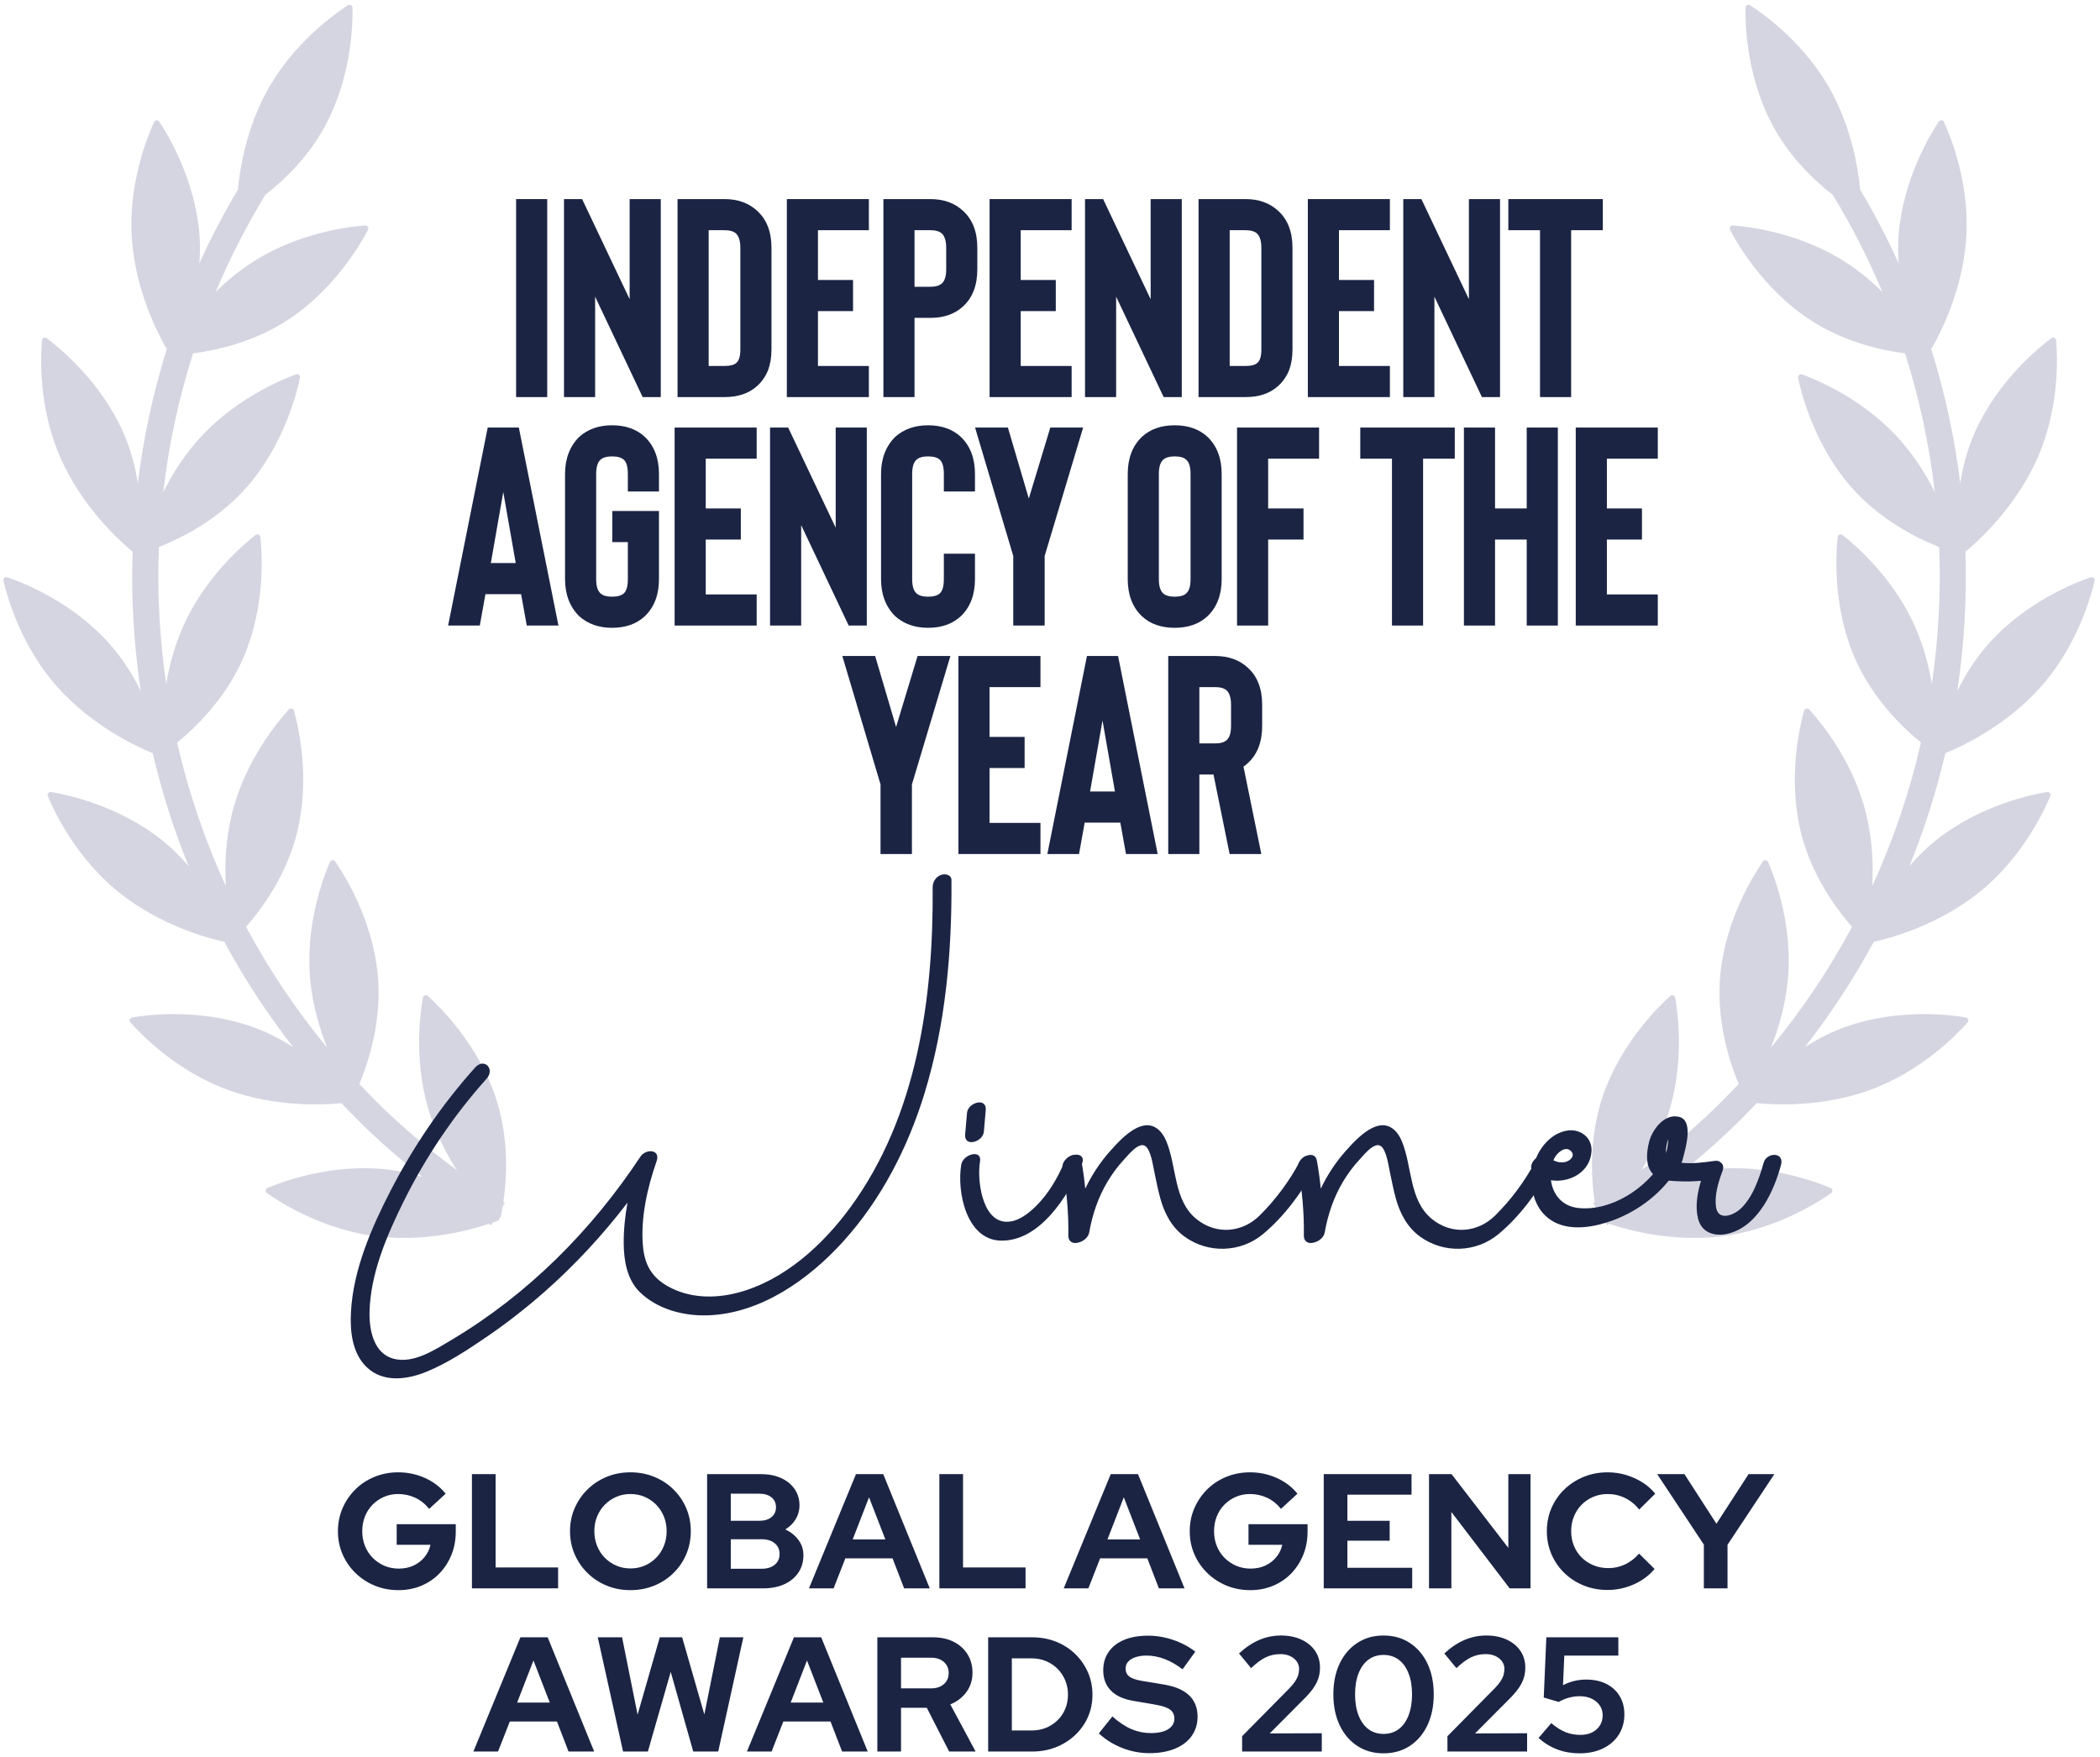 <?xml version="1.0" encoding="utf-8"?>
<svg xmlns="http://www.w3.org/2000/svg" xmlns:xlink="http://www.w3.org/1999/xlink" width="386px" height="323px" viewBox="0 0 386 323" version="1.1">
    <title>WHITE_GAA_Independent-Agency-of-the-Year-2025</title>
    <g id="2025" stroke="none" stroke-width="1" fill="none" fill-rule="evenodd">
        <g id="WHITE_GAA_Independent-Agency-of-the-Year-2025" transform="translate(-57, -50)">
            <g transform="translate(2.62, 40.877)">
                <g id="Feathers" opacity="0.5" transform="translate(-0.62, -0.877)" fill="#ACABC3">
                    <path d="M63.585,72.175 C65.998,73.978 73.413,80.049 77.579,89.32 C79.021,92.532 79.849,95.779 80.333,98.801 C81.355,90.502 83.132,82.27 85.655,74.194 C83.81,70.999 79.98,63.393 79.259,54.164 C78.465,44.038 82.065,35.171 83.321,32.44 C83.5,32.043 84.042,31.999 84.284,32.364 C85.948,34.878 90.879,43.085 91.668,53.212 C91.813,54.999 91.763,56.719 91.649,58.404 C93.729,53.799 96.104,49.284 98.72,44.864 C99.142,40.543 100.361,33.722 103.863,27.119 C108.626,18.155 116.418,12.603 118.945,10.966 C119.311,10.731 119.786,10.983 119.801,11.419 C119.86,14.431 119.624,23.995 114.868,32.963 C111.77,38.796 107.274,43.082 103.769,45.818 C100.251,51.593 97.219,57.554 94.655,63.648 C96.531,61.818 98.659,59.996 101.123,58.379 C109.606,52.795 119.115,51.664 122.118,51.443 C122.55,51.408 122.849,51.864 122.646,52.246 C121.257,54.913 116.462,63.192 107.978,68.771 C101.767,72.863 94.924,74.387 90.482,74.963 C87.823,83.323 86,91.862 85.012,100.465 C86.51,97.476 88.484,94.252 91.099,91.219 C97.738,83.541 106.575,79.861 109.403,78.827 C109.811,78.677 110.222,79.034 110.133,79.46 C109.523,82.404 107.169,91.677 100.532,99.36 C95.168,105.574 88.231,108.976 84.208,110.565 C83.871,118.988 84.341,127.414 85.549,135.733 C86.074,132.618 86.941,129.203 88.385,125.784 C92.329,116.432 99.597,110.211 101.97,108.36 C102.311,108.091 102.808,108.301 102.861,108.735 C103.184,111.725 103.807,121.279 99.857,130.633 C96.593,138.372 90.861,143.819 87.558,146.509 C89.625,155.546 92.608,164.392 96.497,172.881 C96.297,169.09 96.454,164.558 97.568,159.859 C99.917,149.983 106.06,142.646 108.091,140.431 C108.383,140.109 108.911,140.234 109.031,140.654 C109.845,143.551 112.03,152.872 109.684,162.75 C107.754,170.878 103.046,177.173 100.226,180.388 C104.4,188.181 109.369,195.621 115.122,202.577 C113.752,199.119 112.494,194.922 112.034,190.277 C111.034,180.168 114.449,171.231 115.648,168.474 C115.818,168.07 116.361,168.018 116.607,168.376 C118.324,170.855 123.425,178.959 124.425,189.068 C125.281,197.695 122.658,205.458 121.047,209.282 C122.677,211.005 124.342,212.7 126.077,214.349 C130.121,218.195 134.446,221.766 138.966,225.104 C137.207,222.363 135.492,219.122 134.236,215.467 C130.931,205.86 132.198,196.373 132.726,193.414 C132.803,192.984 133.314,192.808 133.639,193.097 C135.878,195.115 142.707,201.829 146.01,211.439 C148.637,219.085 148.158,226.668 147.524,230.984 C147.613,231.04 147.704,231.106 147.796,231.163 L147.399,231.798 C147.274,232.552 147.154,233.218 147.053,233.678 C147.022,233.809 146.909,233.857 146.817,233.931 C146.81,234.14 146.716,234.341 146.49,234.427 C146.24,234.521 145.89,234.643 145.545,234.765 L145.24,235.252 C145.109,235.17 144.984,235.078 144.853,234.997 C141.036,236.264 133.317,238.272 124.708,237.341 C114.606,236.25 106.537,231.081 104.075,229.342 C103.72,229.093 103.778,228.556 104.178,228.383 C106.95,227.213 115.924,223.883 126.028,224.971 C128.357,225.225 130.558,225.727 132.623,226.353 C129.201,223.656 125.892,220.828 122.754,217.844 C121.029,216.202 119.369,214.519 117.746,212.809 C113.869,213.179 105.624,213.454 97.214,210.486 C87.624,207.095 80.965,200.21 78.971,197.954 C78.682,197.628 78.859,197.12 79.289,197.043 C82.259,196.542 91.76,195.366 101.343,198.752 C104.139,199.74 106.637,201.064 108.873,202.488 C104.093,196.35 99.867,189.879 96.228,183.148 C92.774,182.376 84.386,180.028 76.965,174.136 C69,167.816 64.941,159.14 63.789,156.36 C63.621,155.959 63.959,155.533 64.387,155.6 C67.359,156.093 76.732,158.075 84.697,164.394 C86.583,165.89 88.217,167.539 89.659,169.213 C86.92,162.462 84.729,155.521 83.066,148.464 C79.697,147.082 71.953,143.389 65.697,136.464 C58.883,128.922 56.312,119.702 55.635,116.768 C55.536,116.342 55.934,115.982 56.348,116.122 C59.197,117.097 68.121,120.59 74.933,128.136 C77.51,130.983 79.436,134.106 80.872,137.05 C79.6,128.578 79.089,119.998 79.37,111.418 C76.77,109.265 70.191,103.243 66.219,94.398 C62.05,85.13 62.449,75.568 62.704,72.571 C62.744,72.136 63.236,71.916 63.585,72.175" id="Fill-1"/>
                    <path d="M355.586,72.175 C357.999,73.978 365.414,80.049 369.58,89.32 C371.022,92.532 371.85,95.779 372.334,98.801 C373.356,90.502 375.133,82.27 377.656,74.194 C375.811,70.999 371.981,63.393 371.26,54.164 C370.466,44.038 374.066,35.171 375.322,32.44 C375.501,32.043 376.043,31.999 376.285,32.364 C377.949,34.878 382.88,43.085 383.669,53.212 C383.814,54.999 383.764,56.719 383.65,58.404 C385.73,53.799 388.105,49.284 390.721,44.864 C391.143,40.543 392.362,33.722 395.864,27.119 C400.627,18.155 408.419,12.603 410.946,10.966 C411.312,10.731 411.787,10.983 411.802,11.419 C411.861,14.431 411.625,23.995 406.869,32.963 C403.771,38.796 399.275,43.082 395.77,45.818 C392.252,51.593 389.22,57.554 386.656,63.648 C388.532,61.818 390.66,59.996 393.124,58.379 C401.607,52.795 411.116,51.664 414.119,51.443 C414.551,51.408 414.85,51.864 414.647,52.246 C413.258,54.913 408.463,63.192 399.979,68.771 C393.768,72.863 386.925,74.387 382.483,74.963 C379.824,83.323 378.001,91.862 377.013,100.465 C378.511,97.476 380.485,94.252 383.1,91.219 C389.739,83.541 398.576,79.861 401.404,78.827 C401.812,78.677 402.223,79.034 402.134,79.46 C401.524,82.404 399.17,91.677 392.533,99.36 C387.169,105.574 380.232,108.976 376.209,110.565 C375.872,118.988 376.342,127.414 377.55,135.733 C378.075,132.618 378.942,129.203 380.386,125.784 C384.33,116.432 391.598,110.211 393.971,108.36 C394.312,108.091 394.809,108.301 394.862,108.735 C395.185,111.725 395.808,121.279 391.858,130.633 C388.594,138.372 382.862,143.819 379.559,146.509 C381.626,155.546 384.609,164.392 388.498,172.881 C388.298,169.09 388.455,164.558 389.569,159.859 C391.918,149.983 398.061,142.646 400.092,140.431 C400.384,140.109 400.912,140.234 401.032,140.654 C401.846,143.551 404.031,152.872 401.685,162.75 C399.755,170.878 395.047,177.173 392.227,180.388 C396.401,188.181 401.37,195.621 407.123,202.577 C405.753,199.119 404.495,194.922 404.035,190.277 C403.035,180.168 406.45,171.231 407.649,168.474 C407.819,168.07 408.362,168.018 408.608,168.376 C410.325,170.855 415.426,178.959 416.426,189.068 C417.282,197.695 414.659,205.458 413.048,209.282 C414.678,211.005 416.343,212.7 418.078,214.349 C422.122,218.195 426.447,221.766 430.967,225.104 C429.208,222.363 427.493,219.122 426.237,215.467 C422.932,205.86 424.199,196.373 424.727,193.414 C424.804,192.984 425.315,192.808 425.64,193.097 C427.879,195.115 434.708,201.829 438.011,211.439 C440.638,219.085 440.159,226.668 439.525,230.984 C439.614,231.04 439.705,231.106 439.797,231.163 L439.4,231.798 C439.275,232.552 439.155,233.218 439.054,233.678 C439.023,233.809 438.91,233.857 438.818,233.931 C438.811,234.14 438.717,234.341 438.491,234.427 C438.241,234.521 437.891,234.643 437.546,234.765 L437.241,235.252 C437.11,235.17 436.985,235.078 436.854,234.997 C433.037,236.264 425.318,238.272 416.709,237.341 C406.607,236.25 398.538,231.081 396.076,229.342 C395.721,229.093 395.779,228.556 396.179,228.383 C398.951,227.213 407.925,223.883 418.029,224.971 C420.358,225.225 422.559,225.727 424.624,226.353 C421.202,223.656 417.893,220.828 414.755,217.844 C413.03,216.202 411.37,214.519 409.747,212.809 C405.87,213.179 397.625,213.454 389.215,210.486 C379.625,207.095 372.966,200.21 370.972,197.954 C370.683,197.628 370.86,197.12 371.29,197.043 C374.26,196.542 383.761,195.366 393.344,198.752 C396.14,199.74 398.638,201.064 400.874,202.488 C396.094,196.35 391.868,189.879 388.229,183.148 C384.775,182.376 376.387,180.028 368.966,174.136 C361.001,167.816 356.942,159.14 355.79,156.36 C355.622,155.959 355.96,155.533 356.388,155.6 C359.36,156.093 368.733,158.075 376.698,164.394 C378.584,165.89 380.218,167.539 381.66,169.213 C378.921,162.462 376.73,155.521 375.067,148.464 C371.698,147.082 363.954,143.389 357.698,136.464 C350.884,128.922 348.313,119.702 347.636,116.768 C347.537,116.342 347.935,115.982 348.349,116.122 C351.198,117.097 360.122,120.59 366.934,128.136 C369.511,130.983 371.437,134.106 372.873,137.05 C371.601,128.578 371.09,119.998 371.371,111.418 C368.771,109.265 362.192,103.243 358.22,94.398 C354.051,85.13 354.45,75.568 354.705,72.571 C354.745,72.136 355.237,71.916 355.586,72.175" id="Fill-1" transform="translate(393.822, 124.228) scale(-1, 1) translate(-393.822, -124.228)"/>
                </g>
                <g id="Global-Agency-Awards" transform="translate(87.38, 275.123)" fill="#1B2443" fill-rule="nonzero">
                    <path d="M40.245,26.33 C38.685,26.33 37.235,26.055 35.895,25.505 C34.555,24.955 33.375,24.185 32.355,23.195 C31.335,22.205 30.54,21.055 29.97,19.745 C29.4,18.435 29.115,17.02 29.115,15.5 C29.115,13.98 29.4,12.565 29.97,11.255 C30.54,9.945 31.325,8.795 32.325,7.805 C33.325,6.815 34.5,6.045 35.85,5.495 C37.2,4.945 38.645,4.67 40.185,4.67 C41.925,4.67 43.565,5.015 45.105,5.705 C46.645,6.395 47.915,7.36 48.915,8.6 L45.885,11.39 C45.165,10.49 44.315,9.81 43.335,9.35 C42.355,8.89 41.305,8.66 40.185,8.66 C39.245,8.66 38.375,8.835 37.575,9.185 C36.775,9.535 36.075,10.015 35.475,10.625 C34.875,11.235 34.41,11.955 34.08,12.785 C33.75,13.615 33.585,14.52 33.585,15.5 C33.585,16.48 33.755,17.39 34.095,18.23 C34.435,19.07 34.91,19.795 35.52,20.405 C36.13,21.015 36.84,21.495 37.65,21.845 C38.46,22.195 39.345,22.37 40.305,22.37 C41.305,22.37 42.205,22.185 43.005,21.815 C43.805,21.445 44.48,20.925 45.03,20.255 C45.58,19.585 45.945,18.83 46.125,17.99 L39.915,17.99 L39.915,14.21 L50.775,14.21 L50.775,15.53 C50.775,17.09 50.51,18.525 49.98,19.835 C49.45,21.145 48.715,22.285 47.775,23.255 C46.835,24.225 45.725,24.98 44.445,25.52 C43.165,26.06 41.765,26.33 40.245,26.33 Z" id="Path"/>
                    <polygon id="Path" points="53.745 26 53.745 5 58.095 5 58.095 22.16 69.585 22.16 69.585 26"/>
                    <path d="M82.875,26.33 C81.315,26.33 79.865,26.055 78.525,25.505 C77.185,24.955 76.01,24.185 75,23.195 C73.99,22.205 73.2,21.055 72.63,19.745 C72.06,18.435 71.775,17.02 71.775,15.5 C71.775,13.98 72.06,12.565 72.63,11.255 C73.2,9.945 73.99,8.795 75,7.805 C76.01,6.815 77.185,6.045 78.525,5.495 C79.865,4.945 81.315,4.67 82.875,4.67 C84.435,4.67 85.89,4.945 87.24,5.495 C88.59,6.045 89.77,6.815 90.78,7.805 C91.79,8.795 92.575,9.945 93.135,11.255 C93.695,12.565 93.975,13.98 93.975,15.5 C93.975,17.02 93.695,18.435 93.135,19.745 C92.575,21.055 91.79,22.205 90.78,23.195 C89.77,24.185 88.59,24.955 87.24,25.505 C85.89,26.055 84.435,26.33 82.875,26.33 Z M82.875,22.34 C83.835,22.34 84.715,22.165 85.515,21.815 C86.315,21.465 87.015,20.985 87.615,20.375 C88.215,19.765 88.685,19.04 89.025,18.2 C89.365,17.36 89.535,16.46 89.535,15.5 C89.535,14.52 89.365,13.615 89.025,12.785 C88.685,11.955 88.215,11.235 87.615,10.625 C87.015,10.015 86.315,9.535 85.515,9.185 C84.715,8.835 83.835,8.66 82.875,8.66 C81.935,8.66 81.065,8.835 80.265,9.185 C79.465,9.535 78.765,10.015 78.165,10.625 C77.565,11.235 77.095,11.955 76.755,12.785 C76.415,13.615 76.245,14.51 76.245,15.47 C76.245,16.45 76.415,17.36 76.755,18.2 C77.095,19.04 77.565,19.765 78.165,20.375 C78.765,20.985 79.465,21.465 80.265,21.815 C81.065,22.165 81.935,22.34 82.875,22.34 Z" id="Shape"/>
                    <path d="M96.975,26 L96.975,5 L106.845,5 C108.265,5 109.505,5.24 110.565,5.72 C111.625,6.2 112.455,6.875 113.055,7.745 C113.655,8.615 113.955,9.62 113.955,10.76 C113.955,11.68 113.72,12.525 113.25,13.295 C112.78,14.065 112.145,14.69 111.345,15.17 C112.365,15.65 113.175,16.3 113.775,17.12 C114.375,17.94 114.675,18.87 114.675,19.91 C114.675,21.11 114.37,22.17 113.76,23.09 C113.15,24.01 112.29,24.725 111.18,25.235 C110.07,25.745 108.785,26 107.325,26 L96.975,26 Z M101.325,13.58 L106.575,13.58 C107.515,13.58 108.26,13.355 108.81,12.905 C109.36,12.455 109.635,11.85 109.635,11.09 C109.635,10.33 109.36,9.725 108.81,9.275 C108.26,8.825 107.515,8.6 106.575,8.6 L101.325,8.6 L101.325,13.58 Z M101.325,22.4 L106.995,22.4 C107.995,22.4 108.795,22.155 109.395,21.665 C109.995,21.175 110.295,20.52 110.295,19.7 C110.295,18.86 109.995,18.195 109.395,17.705 C108.795,17.215 107.995,16.97 106.995,16.97 L101.325,16.97 L101.325,22.4 Z" id="Shape"/>
                    <path d="M115.695,26 L124.335,5 L129.345,5 L137.895,26 L133.185,26 L131.055,20.48 L122.385,20.48 L120.225,26 L115.695,26 Z M123.735,17 L129.735,17 L126.735,9.26 L123.735,17 Z" id="Shape"/>
                    <polygon id="Path" points="139.665 26 139.665 5 144.015 5 144.015 22.16 155.505 22.16 155.505 26"/>
                    <path d="M162.525,26 L171.165,5 L176.175,5 L184.725,26 L180.015,26 L177.885,20.48 L169.215,20.48 L167.055,26 L162.525,26 Z M170.565,17 L176.565,17 L173.565,9.26 L170.565,17 Z" id="Shape"/>
                    <path d="M196.815,26.33 C195.255,26.33 193.805,26.055 192.465,25.505 C191.125,24.955 189.945,24.185 188.925,23.195 C187.905,22.205 187.11,21.055 186.54,19.745 C185.97,18.435 185.685,17.02 185.685,15.5 C185.685,13.98 185.97,12.565 186.54,11.255 C187.11,9.945 187.895,8.795 188.895,7.805 C189.895,6.815 191.07,6.045 192.42,5.495 C193.77,4.945 195.215,4.67 196.755,4.67 C198.495,4.67 200.135,5.015 201.675,5.705 C203.215,6.395 204.485,7.36 205.485,8.6 L202.455,11.39 C201.735,10.49 200.885,9.81 199.905,9.35 C198.925,8.89 197.875,8.66 196.755,8.66 C195.815,8.66 194.945,8.835 194.145,9.185 C193.345,9.535 192.645,10.015 192.045,10.625 C191.445,11.235 190.98,11.955 190.65,12.785 C190.32,13.615 190.155,14.52 190.155,15.5 C190.155,16.48 190.325,17.39 190.665,18.23 C191.005,19.07 191.48,19.795 192.09,20.405 C192.7,21.015 193.41,21.495 194.22,21.845 C195.03,22.195 195.915,22.37 196.875,22.37 C197.875,22.37 198.775,22.185 199.575,21.815 C200.375,21.445 201.05,20.925 201.6,20.255 C202.15,19.585 202.515,18.83 202.695,17.99 L196.485,17.99 L196.485,14.21 L207.345,14.21 L207.345,15.53 C207.345,17.09 207.08,18.525 206.55,19.835 C206.02,21.145 205.285,22.285 204.345,23.255 C203.405,24.225 202.295,24.98 201.015,25.52 C199.735,26.06 198.335,26.33 196.815,26.33 Z" id="Path"/>
                    <polygon id="Path" points="210.315 26 210.315 5 226.455 5 226.455 8.78 214.665 8.78 214.665 13.58 222.435 13.58 222.435 17.24 214.665 17.24 214.665 22.22 226.575 22.22 226.575 26"/>
                    <polygon id="Path" points="229.665 26 229.665 5 233.805 5 244.245 18.56 244.245 5 248.325 5 248.325 26 244.485 26 233.775 11.96 233.775 26"/>
                    <path d="M262.485,26.3 C260.925,26.3 259.465,26.025 258.105,25.475 C256.745,24.925 255.56,24.16 254.55,23.18 C253.54,22.2 252.75,21.055 252.18,19.745 C251.61,18.435 251.325,17.02 251.325,15.5 C251.325,13.96 251.61,12.535 252.18,11.225 C252.75,9.915 253.545,8.77 254.565,7.79 C255.585,6.81 256.77,6.045 258.12,5.495 C259.47,4.945 260.925,4.67 262.485,4.67 C263.645,4.67 264.765,4.83 265.845,5.15 C266.925,5.47 267.93,5.92 268.86,6.5 C269.79,7.08 270.585,7.78 271.245,8.6 L268.305,11.51 C267.545,10.57 266.67,9.86 265.68,9.38 C264.69,8.9 263.625,8.66 262.485,8.66 C261.545,8.66 260.665,8.835 259.845,9.185 C259.025,9.535 258.315,10.015 257.715,10.625 C257.115,11.235 256.645,11.955 256.305,12.785 C255.965,13.615 255.795,14.52 255.795,15.5 C255.795,16.46 255.965,17.355 256.305,18.185 C256.645,19.015 257.125,19.735 257.745,20.345 C258.365,20.955 259.09,21.43 259.92,21.77 C260.75,22.11 261.655,22.28 262.635,22.28 C263.735,22.28 264.765,22.05 265.725,21.59 C266.685,21.13 267.535,20.47 268.275,19.61 L271.125,22.43 C270.465,23.23 269.675,23.92 268.755,24.5 C267.835,25.08 266.84,25.525 265.77,25.835 C264.7,26.145 263.605,26.3 262.485,26.3 Z" id="Path"/>
                    <polygon id="Path" points="280.185 26 280.185 17.96 271.605 5 276.615 5 282.495 14.12 288.405 5 293.145 5 284.535 17.99 284.535 26"/>
                    <path d="M54.015,56 L62.655,35 L67.665,35 L76.215,56 L71.505,56 L69.375,50.48 L60.705,50.48 L58.545,56 L54.015,56 Z M62.055,47 L68.055,47 L65.055,39.26 L62.055,47 Z" id="Shape"/>
                    <polygon id="Path" points="81.525 56 76.875 35 81.345 35 84.195 49.22 88.275 35 92.385 35 96.465 49.19 99.315 35 103.635 35 99.015 56 94.425 56 90.285 41.36 86.085 56"/>
                    <path d="M104.295,56 L112.935,35 L117.945,35 L126.495,56 L121.785,56 L119.655,50.48 L110.985,50.48 L108.825,56 L104.295,56 Z M112.335,47 L118.335,47 L115.335,39.26 L112.335,47 Z" id="Shape"/>
                    <path d="M128.265,56 L128.265,35 L138.525,35 C139.945,35 141.2,35.275 142.29,35.825 C143.38,36.375 144.23,37.14 144.84,38.12 C145.45,39.1 145.755,40.23 145.755,41.51 C145.755,42.85 145.385,44.03 144.645,45.05 C143.905,46.07 142.915,46.83 141.675,47.33 L146.325,56 L141.465,56 L137.355,47.96 L132.615,47.96 L132.615,56 L128.265,56 Z M132.615,44.39 L138.135,44.39 C139.115,44.39 139.9,44.13 140.49,43.61 C141.08,43.09 141.375,42.41 141.375,41.57 C141.375,40.73 141.08,40.05 140.49,39.53 C139.9,39.01 139.115,38.75 138.135,38.75 L132.615,38.75 L132.615,44.39 Z" id="Shape"/>
                    <path d="M152.985,52.13 L156.645,52.13 C157.585,52.13 158.46,51.965 159.27,51.635 C160.08,51.305 160.79,50.84 161.4,50.24 C162.01,49.64 162.48,48.94 162.81,48.14 C163.14,47.34 163.305,46.47 163.305,45.53 C163.305,44.59 163.135,43.715 162.795,42.905 C162.455,42.095 161.985,41.39 161.385,40.79 C160.785,40.19 160.08,39.72 159.27,39.38 C158.46,39.04 157.585,38.87 156.645,38.87 L152.985,38.87 L152.985,52.13 Z M148.635,56 L148.635,35 L156.705,35 C158.285,35 159.745,35.265 161.085,35.795 C162.425,36.325 163.595,37.07 164.595,38.03 C165.595,38.99 166.38,40.11 166.95,41.39 C167.52,42.67 167.805,44.05 167.805,45.53 C167.805,47.03 167.525,48.41 166.965,49.67 C166.405,50.93 165.62,52.035 164.61,52.985 C163.6,53.935 162.425,54.675 161.085,55.205 C159.745,55.735 158.285,56 156.705,56 L148.635,56 Z" id="Shape"/>
                    <path d="M178.275,56.3 C176.575,56.3 174.915,55.985 173.295,55.355 C171.675,54.725 170.235,53.83 168.975,52.67 L171.465,49.55 C172.685,50.63 173.86,51.41 174.99,51.89 C176.12,52.37 177.315,52.61 178.575,52.61 C179.455,52.61 180.215,52.505 180.855,52.295 C181.495,52.085 181.99,51.78 182.34,51.38 C182.69,50.98 182.865,50.51 182.865,49.97 C182.865,49.25 182.605,48.695 182.085,48.305 C181.565,47.915 180.675,47.61 179.415,47.39 L175.245,46.67 C173.465,46.37 172.11,45.74 171.18,44.78 C170.25,43.82 169.785,42.58 169.785,41.06 C169.785,39.76 170.12,38.63 170.79,37.67 C171.46,36.71 172.41,35.975 173.64,35.465 C174.87,34.955 176.335,34.7 178.035,34.7 C179.575,34.7 181.11,34.96 182.64,35.48 C184.17,36 185.525,36.72 186.705,37.64 L184.365,40.88 C182.165,39.2 179.955,38.36 177.735,38.36 C176.955,38.36 176.275,38.46 175.695,38.66 C175.115,38.86 174.67,39.135 174.36,39.485 C174.05,39.835 173.895,40.25 173.895,40.73 C173.895,41.37 174.125,41.865 174.585,42.215 C175.045,42.565 175.815,42.83 176.895,43.01 L180.855,43.67 C182.955,44.01 184.525,44.675 185.565,45.665 C186.605,46.655 187.125,47.96 187.125,49.58 C187.125,50.94 186.765,52.125 186.045,53.135 C185.325,54.145 184.3,54.925 182.97,55.475 C181.64,56.025 180.075,56.3 178.275,56.3 Z" id="Path"/>
                    <path d="M195.315,56 L195.315,53.18 L204.075,44.3 C204.495,43.86 204.83,43.45 205.08,43.07 C205.33,42.69 205.51,42.315 205.62,41.945 C205.73,41.575 205.785,41.2 205.785,40.82 C205.785,40.04 205.46,39.39 204.81,38.87 C204.16,38.35 203.335,38.09 202.335,38.09 C201.375,38.09 200.485,38.285 199.665,38.675 C198.845,39.065 197.945,39.73 196.965,40.67 L194.745,37.97 C195.925,36.87 197.155,36.045 198.435,35.495 C199.715,34.945 201.055,34.67 202.455,34.67 C203.875,34.67 205.125,34.92 206.205,35.42 C207.285,35.92 208.125,36.61 208.725,37.49 C209.325,38.37 209.625,39.4 209.625,40.58 C209.625,41.26 209.53,41.9 209.34,42.5 C209.15,43.1 208.845,43.705 208.425,44.315 C208.005,44.925 207.445,45.58 206.745,46.28 L200.385,52.67 L209.955,52.64 L209.955,56 L195.315,56 Z" id="Path"/>
                    <path d="M221.295,56.33 C219.475,56.33 217.87,55.875 216.48,54.965 C215.09,54.055 214.01,52.785 213.24,51.155 C212.47,49.525 212.085,47.64 212.085,45.5 C212.085,43.34 212.47,41.45 213.24,39.83 C214.01,38.21 215.09,36.945 216.48,36.035 C217.87,35.125 219.475,34.67 221.295,34.67 C223.135,34.67 224.75,35.125 226.14,36.035 C227.53,36.945 228.61,38.21 229.38,39.83 C230.15,41.45 230.535,43.34 230.535,45.5 C230.535,47.64 230.15,49.525 229.38,51.155 C228.61,52.785 227.53,54.055 226.14,54.965 C224.75,55.875 223.135,56.33 221.295,56.33 Z M221.295,52.76 C222.375,52.76 223.305,52.47 224.085,51.89 C224.865,51.31 225.47,50.47 225.9,49.37 C226.33,48.27 226.545,46.98 226.545,45.5 C226.545,44 226.33,42.705 225.9,41.615 C225.47,40.525 224.865,39.69 224.085,39.11 C223.305,38.53 222.375,38.24 221.295,38.24 C220.235,38.24 219.315,38.53 218.535,39.11 C217.755,39.69 217.15,40.525 216.72,41.615 C216.29,42.705 216.075,44 216.075,45.5 C216.075,46.98 216.29,48.27 216.72,49.37 C217.15,50.47 217.755,51.31 218.535,51.89 C219.315,52.47 220.235,52.76 221.295,52.76 Z" id="Shape"/>
                    <path d="M233.055,56 L233.055,53.18 L241.815,44.3 C242.235,43.86 242.57,43.45 242.82,43.07 C243.07,42.69 243.25,42.315 243.36,41.945 C243.47,41.575 243.525,41.2 243.525,40.82 C243.525,40.04 243.2,39.39 242.55,38.87 C241.9,38.35 241.075,38.09 240.075,38.09 C239.115,38.09 238.225,38.285 237.405,38.675 C236.585,39.065 235.685,39.73 234.705,40.67 L232.485,37.97 C233.665,36.87 234.895,36.045 236.175,35.495 C237.455,34.945 238.795,34.67 240.195,34.67 C241.615,34.67 242.865,34.92 243.945,35.42 C245.025,35.92 245.865,36.61 246.465,37.49 C247.065,38.37 247.365,39.4 247.365,40.58 C247.365,41.26 247.27,41.9 247.08,42.5 C246.89,43.1 246.585,43.705 246.165,44.315 C245.745,44.925 245.185,45.58 244.485,46.28 L238.125,52.67 L247.695,52.64 L247.695,56 L233.055,56 Z" id="Path"/>
                    <path d="M257.325,56.33 C254.425,56.33 251.915,55.39 249.795,53.51 L252.135,50.78 C253.035,51.54 253.905,52.09 254.745,52.43 C255.585,52.77 256.505,52.94 257.505,52.94 C258.325,52.94 259.035,52.79 259.635,52.49 C260.235,52.19 260.71,51.77 261.06,51.23 C261.41,50.69 261.585,50.06 261.585,49.34 C261.585,48.32 261.19,47.48 260.4,46.82 C259.61,46.16 258.585,45.83 257.325,45.83 C256.705,45.83 256.075,45.915 255.435,46.085 C254.795,46.255 254.145,46.52 253.485,46.88 L250.755,46.07 L251.235,35 L264.465,35 L264.465,38.36 L254.535,38.36 L254.295,43.79 C254.975,43.45 255.665,43.195 256.365,43.025 C257.065,42.855 257.795,42.77 258.555,42.77 C259.975,42.77 261.21,43.035 262.26,43.565 C263.31,44.095 264.125,44.84 264.705,45.8 C265.285,46.76 265.575,47.88 265.575,49.16 C265.575,50.58 265.23,51.83 264.54,52.91 C263.85,53.99 262.885,54.83 261.645,55.43 C260.405,56.03 258.965,56.33 257.325,56.33 Z" id="Path"/>
                </g>
                <g id="Winner" transform="translate(87.38, 169.865)" fill="#1B2443" fill-rule="nonzero">
                    <path d="M141.886,1.032 C141.879,0.047 140.685,-0.159 139.962,0.105 C139.004,0.454 138.427,1.397 138.434,2.38 C138.583,22.668 135.611,44.375 123.343,61.17 C118.268,68.118 111.142,74.66 102.631,76.899 C98.329,78.031 93.648,77.938 89.708,75.7 C86.685,73.984 85.45,71.602 85.168,68.215 C84.743,63.087 86.001,57.562 87.69,52.731 C88.464,50.518 85.709,50.394 84.715,51.896 C75.728,65.485 64.004,77.26 49.96,85.605 C46.984,87.373 42.973,90.031 39.322,89.04 C35.654,88.045 34.856,83.726 34.926,80.467 C35.079,73.425 38.089,66.406 41.161,60.195 C45.191,52.048 50.355,44.344 56.429,37.582 C58.051,35.777 55.994,33.662 54.345,35.498 C48.213,42.324 43.016,49.969 38.81,58.119 C35.285,64.948 31.951,72.601 31.513,80.381 C31.315,83.902 31.698,87.993 34.389,90.583 C37.432,93.51 41.857,92.892 45.437,91.418 C49.355,89.805 53.042,87.355 56.528,84.973 C60.178,82.48 63.666,79.748 66.988,76.833 C72.643,71.87 77.764,66.319 82.341,60.351 C81.883,62.85 81.627,65.381 81.645,67.879 C81.668,70.993 82.254,74.487 84.572,76.765 C87.849,79.985 92.705,81.227 97.177,81.066 C106.853,80.717 115.665,74.468 121.955,67.528 C128.988,59.77 133.873,50.239 136.93,40.271 C140.826,27.571 141.983,14.263 141.886,1.032 L141.886,1.032 Z" id="Path"/>
                    <path d="M162.642,52.909 C161.382,55.848 159.742,58.675 157.462,60.946 C156.025,62.376 154.025,63.969 151.871,63.864 C147.448,63.647 146.574,56.037 147.135,52.827 C147.554,50.426 144.021,51.459 143.697,53.318 C142.84,58.226 144.583,67.094 150.838,67.327 C158.111,67.598 163.398,59.012 165.845,53.306 C166.857,50.947 163.438,51.055 162.642,52.909 L162.642,52.909 Z M147.843,47.307 C147.958,45.989 148.073,44.67 148.188,43.351 C148.402,40.91 144.916,41.94 144.75,43.842 C144.635,45.161 144.519,46.48 144.404,47.798 C144.191,50.239 147.677,49.209 147.843,47.307 L147.843,47.307 Z" id="Shape"/>
                    <path d="M205.906,52.791 C204.002,56.401 201.43,59.853 198.529,62.72 C195.321,65.889 190.545,66.308 186.92,63.369 C182.68,59.932 183.319,53.716 181.383,49.063 C180.582,47.139 179.07,45.627 176.849,46.272 C174.616,46.919 172.512,49.218 171.015,50.907 C169.168,52.991 167.663,55.305 166.482,57.775 C166.311,56.049 166.075,54.331 165.764,52.628 C165.355,50.39 161.978,52.146 162.312,53.976 C163.053,58.03 163.434,62.221 163.371,66.34 C163.351,67.621 164.287,67.946 165.187,67.695 C166.063,67.509 167.038,66.784 167.203,65.849 C167.781,62.557 168.852,59.357 170.578,56.483 C171.423,55.076 172.387,53.745 173.506,52.543 C174.264,51.728 176.248,49.178 177.45,49.908 C178.557,50.58 178.927,53.571 179.175,54.688 C179.535,56.316 179.824,57.957 180.274,59.565 C181.05,62.344 182.352,64.86 184.724,66.588 C189.048,69.739 195.02,69.554 199.12,66.157 C202.974,62.963 206.325,58.478 208.654,54.062 C209.843,51.808 206.963,50.787 205.906,52.791 L205.906,52.791 Z" id="Path"/>
                    <path d="M249.196,52.791 C247.292,56.401 244.72,59.853 241.819,62.72 C238.611,65.889 233.835,66.308 230.21,63.369 C225.97,59.932 226.609,53.716 224.673,49.063 C223.872,47.139 222.36,45.627 220.139,46.272 C217.906,46.919 215.802,49.218 214.305,50.907 C212.458,52.991 210.953,55.305 209.772,57.775 C209.601,56.049 209.365,54.331 209.054,52.628 C208.645,50.39 205.268,52.146 205.602,53.976 C206.343,58.03 206.724,62.221 206.661,66.34 C206.641,67.621 207.577,67.946 208.477,67.695 C209.353,67.509 210.328,66.784 210.493,65.849 C211.071,62.557 212.142,59.357 213.868,56.483 C214.713,55.076 215.677,53.745 216.796,52.543 C217.554,51.728 219.538,49.178 220.74,49.908 C221.847,50.58 222.217,53.571 222.465,54.688 C222.825,56.316 223.114,57.957 223.564,59.565 C224.34,62.344 225.642,64.86 228.014,66.588 C232.338,69.739 238.31,69.554 242.41,66.157 C246.264,62.963 249.615,58.478 251.944,54.062 C253.133,51.808 250.253,50.787 249.196,52.791 L249.196,52.791 Z" id="Path"/>
                    <path d="M272.593,52.709 C269.618,57.715 263.113,61.994 257.081,61.331 C254.186,61.014 252.415,58.901 252.081,56.231 C255.479,56.762 259.295,54.775 259.536,50.909 C259.684,48.528 257.689,46.856 255.364,47.069 C252.854,47.3 250.767,49.289 249.673,51.444 C249.555,51.675 249.45,51.914 249.35,52.157 C248.583,52.791 248.122,53.831 248.686,54.553 C248.112,58.158 249.288,62.121 252.652,63.904 C255.94,65.646 260.256,64.803 263.558,63.569 C268.357,61.773 272.711,58.405 275.342,53.979 C276.652,51.774 273.745,50.771 272.593,52.709 L272.593,52.709 Z M255.755,50.868 C256.632,51.767 255.567,52.701 254.68,52.884 C253.917,53.042 253.181,52.903 252.525,52.569 C252.639,52.3 252.773,52.041 252.935,51.802 C253.475,51.007 254.819,49.908 255.755,50.868 L255.755,50.868 Z" id="Shape"/>
                    <path d="M291.163,53.04 C290.389,55.872 289.08,59.616 286.799,61.591 C285.431,62.774 282.802,63.673 282.427,61.185 C282.103,59.041 282.843,56.572 283.591,54.598 C283.894,53.796 283.718,53.274 283.322,53.004 C283.104,52.736 282.722,52.592 282.136,52.676 C280.288,52.94 278.06,53.244 276.065,53.018 C276.16,52.823 276.237,52.621 276.288,52.417 C276.747,50.598 278.416,45.276 275.642,44.581 C272.959,43.908 270.756,46.863 270.159,49.052 C269.592,51.132 269.298,54.225 271.408,55.565 C272.666,56.363 274.44,56.371 275.867,56.429 C277.135,56.481 278.398,56.44 279.658,56.334 C278.979,58.595 278.564,61.086 279.117,63.281 C279.829,66.112 282.518,66.696 285.049,65.941 C290.241,64.392 293.046,58.26 294.365,53.437 C295.039,50.972 291.706,51.054 291.163,53.04 L291.163,53.04 Z M273.253,51.268 C273.233,51.07 273.227,50.855 273.236,50.613 C273.244,50.396 273.388,49.345 273.625,48.658 C273.604,49.52 273.446,50.413 273.253,51.268 L273.253,51.268 Z" id="Shape"/>
                </g>
                <g id="Independent-Agency-o" transform="translate(121.38, 40.123)" fill="#1B2443" fill-rule="nonzero">
                    <polygon id="Path" points="33.585 42 33.585 5.6 27.865 5.6 27.865 42"/>
                    <polygon id="Path" points="54.454 5.6 54.454 42 51.126 42 42.39 23.54 42.39 42 36.67 42 36.67 5.6 39.998 5.6 48.734 24.008 48.734 5.6"/>
                    <path d="M66.171,42 C68.667,42 70.661,41.324 72.151,39.972 C73.018,39.209 73.694,38.239 74.179,37.06 C74.595,35.951 74.803,34.685 74.803,33.264 L74.803,14.544 C74.803,11.632 73.937,9.379 72.203,7.784 C70.643,6.328 68.633,5.6 66.171,5.6 L57.539,5.6 L57.539,42 L66.171,42 Z M63.259,11.32 L66.171,11.32 C67.142,11.32 67.853,11.528 68.303,11.944 C68.823,12.464 69.083,13.331 69.083,14.544 L69.083,33.264 C69.083,34.477 68.841,35.292 68.355,35.708 C67.939,36.089 67.211,36.28 66.171,36.28 L63.259,36.28 L63.259,11.32 Z" id="Shape"/>
                    <polygon id="Path" points="92.709 11.32 83.349 11.32 83.349 20.472 89.797 20.472 89.797 26.192 83.349 26.192 83.349 36.28 92.709 36.28 92.709 42 77.629 42 77.629 5.6 92.709 5.6"/>
                    <path d="M101.098,27.44 L104.01,27.44 C106.506,27.44 108.517,26.729 110.042,25.308 C111.775,23.713 112.642,21.443 112.642,18.496 L112.642,14.544 C112.642,11.632 111.775,9.379 110.042,7.784 C108.482,6.328 106.471,5.6 104.01,5.6 L95.378,5.6 L95.378,42 L101.098,42 L101.098,27.44 Z M101.098,11.32 L104.01,11.32 C104.981,11.32 105.691,11.528 106.142,11.944 C106.662,12.464 106.922,13.331 106.922,14.544 L106.922,18.496 C106.922,19.744 106.662,20.611 106.142,21.096 C105.691,21.512 104.981,21.72 104.01,21.72 L101.098,21.72 L101.098,11.32 Z" id="Shape"/>
                    <polygon id="Path" points="129.975 11.32 120.615 11.32 120.615 20.472 127.063 20.472 127.063 26.192 120.615 26.192 120.615 36.28 129.975 36.28 129.975 42 114.895 42 114.895 5.6 129.975 5.6"/>
                    <polygon id="Path" points="150.221 5.6 150.221 42 146.893 42 138.157 23.54 138.157 42 132.437 42 132.437 5.6 135.765 5.6 144.501 24.008 144.501 5.6"/>
                    <path d="M161.938,42 C164.434,42 166.427,41.324 167.918,39.972 C168.785,39.209 169.461,38.239 169.946,37.06 C170.362,35.951 170.57,34.685 170.57,33.264 L170.57,14.544 C170.57,11.632 169.703,9.379 167.97,7.784 C166.41,6.328 164.399,5.6 161.938,5.6 L153.306,5.6 L153.306,42 L161.938,42 Z M159.026,11.32 L161.938,11.32 C162.909,11.32 163.619,11.528 164.07,11.944 C164.59,12.464 164.85,13.331 164.85,14.544 L164.85,33.264 C164.85,34.477 164.607,35.292 164.122,35.708 C163.706,36.089 162.978,36.28 161.938,36.28 L159.026,36.28 L159.026,11.32 Z" id="Shape"/>
                    <polygon id="Path" points="188.475 11.32 179.115 11.32 179.115 20.472 185.563 20.472 185.563 26.192 179.115 26.192 179.115 36.28 188.475 36.28 188.475 42 173.395 42 173.395 5.6 188.475 5.6"/>
                    <polygon id="Path" points="208.721 5.6 208.721 42 205.393 42 196.657 23.54 196.657 42 190.937 42 190.937 5.6 194.265 5.6 203.001 24.008 203.001 5.6"/>
                    <polygon id="Path" points="227.614 5.6 227.614 11.32 221.79 11.32 221.79 42 216.07 42 216.07 11.32 210.246 11.32 210.246 5.6"/>
                    <path d="M29.823,84 L28.783,78.228 L22.231,78.228 L21.191,84 L15.367,84 L22.647,47.6 L28.367,47.6 L35.647,84 L29.823,84 Z M23.219,72.508 L27.795,72.508 L25.507,59.456 L23.219,72.508 Z" id="Shape"/>
                    <path d="M45.493,84.416 C47.989,84.416 49.999,83.705 51.525,82.284 C53.258,80.62 54.125,78.349 54.125,75.472 L54.125,62.94 L45.545,62.94 L45.545,68.66 L48.405,68.66 L48.405,75.472 C48.405,76.755 48.162,77.621 47.677,78.072 C47.226,78.488 46.498,78.696 45.493,78.696 C44.522,78.696 43.811,78.488 43.361,78.072 C42.841,77.587 42.581,76.72 42.581,75.472 L42.581,56.128 C42.581,54.88 42.841,54.013 43.361,53.528 C43.811,53.112 44.522,52.904 45.493,52.904 C46.498,52.904 47.226,53.112 47.677,53.528 C48.162,53.979 48.405,54.845 48.405,56.128 L48.405,59.352 L54.125,59.352 L54.125,56.128 C54.125,53.251 53.258,50.98 51.525,49.316 C49.999,47.895 47.989,47.184 45.493,47.184 C43.066,47.184 41.055,47.895 39.461,49.316 C37.727,51.049 36.861,53.32 36.861,56.128 L36.861,75.472 C36.861,78.28 37.727,80.551 39.461,82.284 C41.055,83.705 43.066,84.416 45.493,84.416 Z" id="Path"/>
                    <polygon id="Path" points="72.082 53.32 62.722 53.32 62.722 62.472 69.17 62.472 69.17 68.192 62.722 68.192 62.722 78.28 72.082 78.28 72.082 84 57.002 84 57.002 47.6 72.082 47.6"/>
                    <polygon id="Path" points="92.327 47.6 92.327 84 88.999 84 80.263 65.54 80.263 84 74.543 84 74.543 47.6 77.871 47.6 86.607 66.008 86.607 47.6"/>
                    <path d="M103.577,84.416 C106.073,84.416 108.083,83.705 109.609,82.284 C111.342,80.62 112.209,78.349 112.209,75.472 L112.209,70.792 L106.489,70.792 L106.489,75.472 C106.489,76.755 106.246,77.621 105.761,78.072 C105.31,78.488 104.582,78.696 103.577,78.696 C102.606,78.696 101.895,78.488 101.445,78.072 C100.925,77.587 100.665,76.72 100.665,75.472 L100.665,56.128 C100.665,54.88 100.925,54.013 101.445,53.528 C101.895,53.112 102.606,52.904 103.577,52.904 C104.582,52.904 105.31,53.112 105.761,53.528 C106.246,53.979 106.489,54.845 106.489,56.128 L106.489,59.352 L112.209,59.352 L112.209,56.128 C112.209,53.251 111.342,50.98 109.609,49.316 C108.083,47.895 106.073,47.184 103.577,47.184 C101.15,47.184 99.139,47.895 97.545,49.316 C95.811,51.049 94.945,53.32 94.945,56.128 L94.945,75.472 C94.945,78.28 95.811,80.551 97.545,82.284 C99.139,83.705 101.15,84.416 103.577,84.416 Z" id="Path"/>
                    <polygon id="Path" points="132.09 47.6 125.018 71.208 125.018 84 119.246 84 119.246 71.208 112.226 47.6 118.258 47.6 122.106 60.652 126.058 47.6"/>
                    <path d="M148.921,84.416 C151.417,84.416 153.427,83.705 154.953,82.284 C156.686,80.62 157.553,78.349 157.553,75.472 L157.553,56.128 C157.553,53.251 156.686,50.98 154.953,49.316 C153.427,47.895 151.417,47.184 148.921,47.184 C146.425,47.184 144.414,47.895 142.889,49.316 C141.155,50.98 140.289,53.251 140.289,56.128 L140.289,75.472 C140.289,78.349 141.155,80.62 142.889,82.284 C144.414,83.705 146.425,84.416 148.921,84.416 Z M148.921,52.904 C149.926,52.904 150.637,53.112 151.053,53.528 C151.573,53.979 151.833,54.845 151.833,56.128 L151.833,75.472 C151.833,76.755 151.573,77.621 151.053,78.072 C150.637,78.488 149.926,78.696 148.921,78.696 C147.95,78.696 147.239,78.488 146.789,78.072 C146.269,77.587 146.009,76.72 146.009,75.472 L146.009,56.128 C146.009,54.88 146.269,54.013 146.789,53.528 C147.239,53.112 147.95,52.904 148.921,52.904 Z" id="Shape"/>
                    <polygon id="Path" points="175.458 53.32 166.098 53.32 166.098 62.472 172.598 62.472 172.598 68.192 166.098 68.192 166.098 84 160.378 84 160.378 47.6 175.458 47.6"/>
                    <polygon id="Path" points="200.401 47.6 200.401 53.32 194.577 53.32 194.577 84 188.857 84 188.857 53.32 183.033 53.32 183.033 47.6"/>
                    <polygon id="Path" points="213.626 47.6 219.346 47.6 219.346 84 213.626 84 213.626 68.192 207.802 68.192 207.802 84 202.082 84 202.082 47.6 207.802 47.6 207.802 62.472 213.626 62.472"/>
                    <polygon id="Path" points="237.719 53.32 228.359 53.32 228.359 62.472 234.807 62.472 234.807 68.192 228.359 68.192 228.359 78.28 237.719 78.28 237.719 84 222.639 84 222.639 47.6 237.719 47.6"/>
                    <polygon id="Path" points="107.693 89.6 100.621 113.208 100.621 126 94.849 126 94.849 113.208 87.829 89.6 93.861 89.6 97.709 102.652 101.661 89.6"/>
                    <polygon id="Path" points="124.247 95.32 114.887 95.32 114.887 104.472 121.335 104.472 121.335 110.192 114.887 110.192 114.887 120.28 124.247 120.28 124.247 126 109.167 126 109.167 89.6 124.247 89.6"/>
                    <path d="M139.968,126 L138.928,120.228 L132.376,120.228 L131.336,126 L125.512,126 L132.792,89.6 L138.512,89.6 L145.792,126 L139.968,126 Z M133.364,114.508 L137.94,114.508 L135.652,101.456 L133.364,114.508 Z" id="Shape"/>
                    <path d="M164.841,126 L159.017,126 L156.053,111.388 L153.453,111.388 L153.453,126 L147.733,126 L147.733,89.6 L156.365,89.6 C158.827,89.6 160.837,90.328 162.397,91.784 C164.131,93.379 164.997,95.632 164.997,98.544 L164.997,102.444 C164.997,105.391 164.131,107.661 162.397,109.256 C162.155,109.499 161.877,109.724 161.565,109.932 L164.841,126 Z M159.277,98.544 C159.277,97.331 159.017,96.464 158.497,95.944 C158.047,95.528 157.336,95.32 156.365,95.32 L153.453,95.32 L153.453,105.668 L156.365,105.668 C157.336,105.668 158.047,105.46 158.497,105.044 C159.017,104.559 159.277,103.692 159.277,102.444 L159.277,98.544 Z" id="Shape"/>
                </g>
            </g>
        </g>
    </g>
</svg>